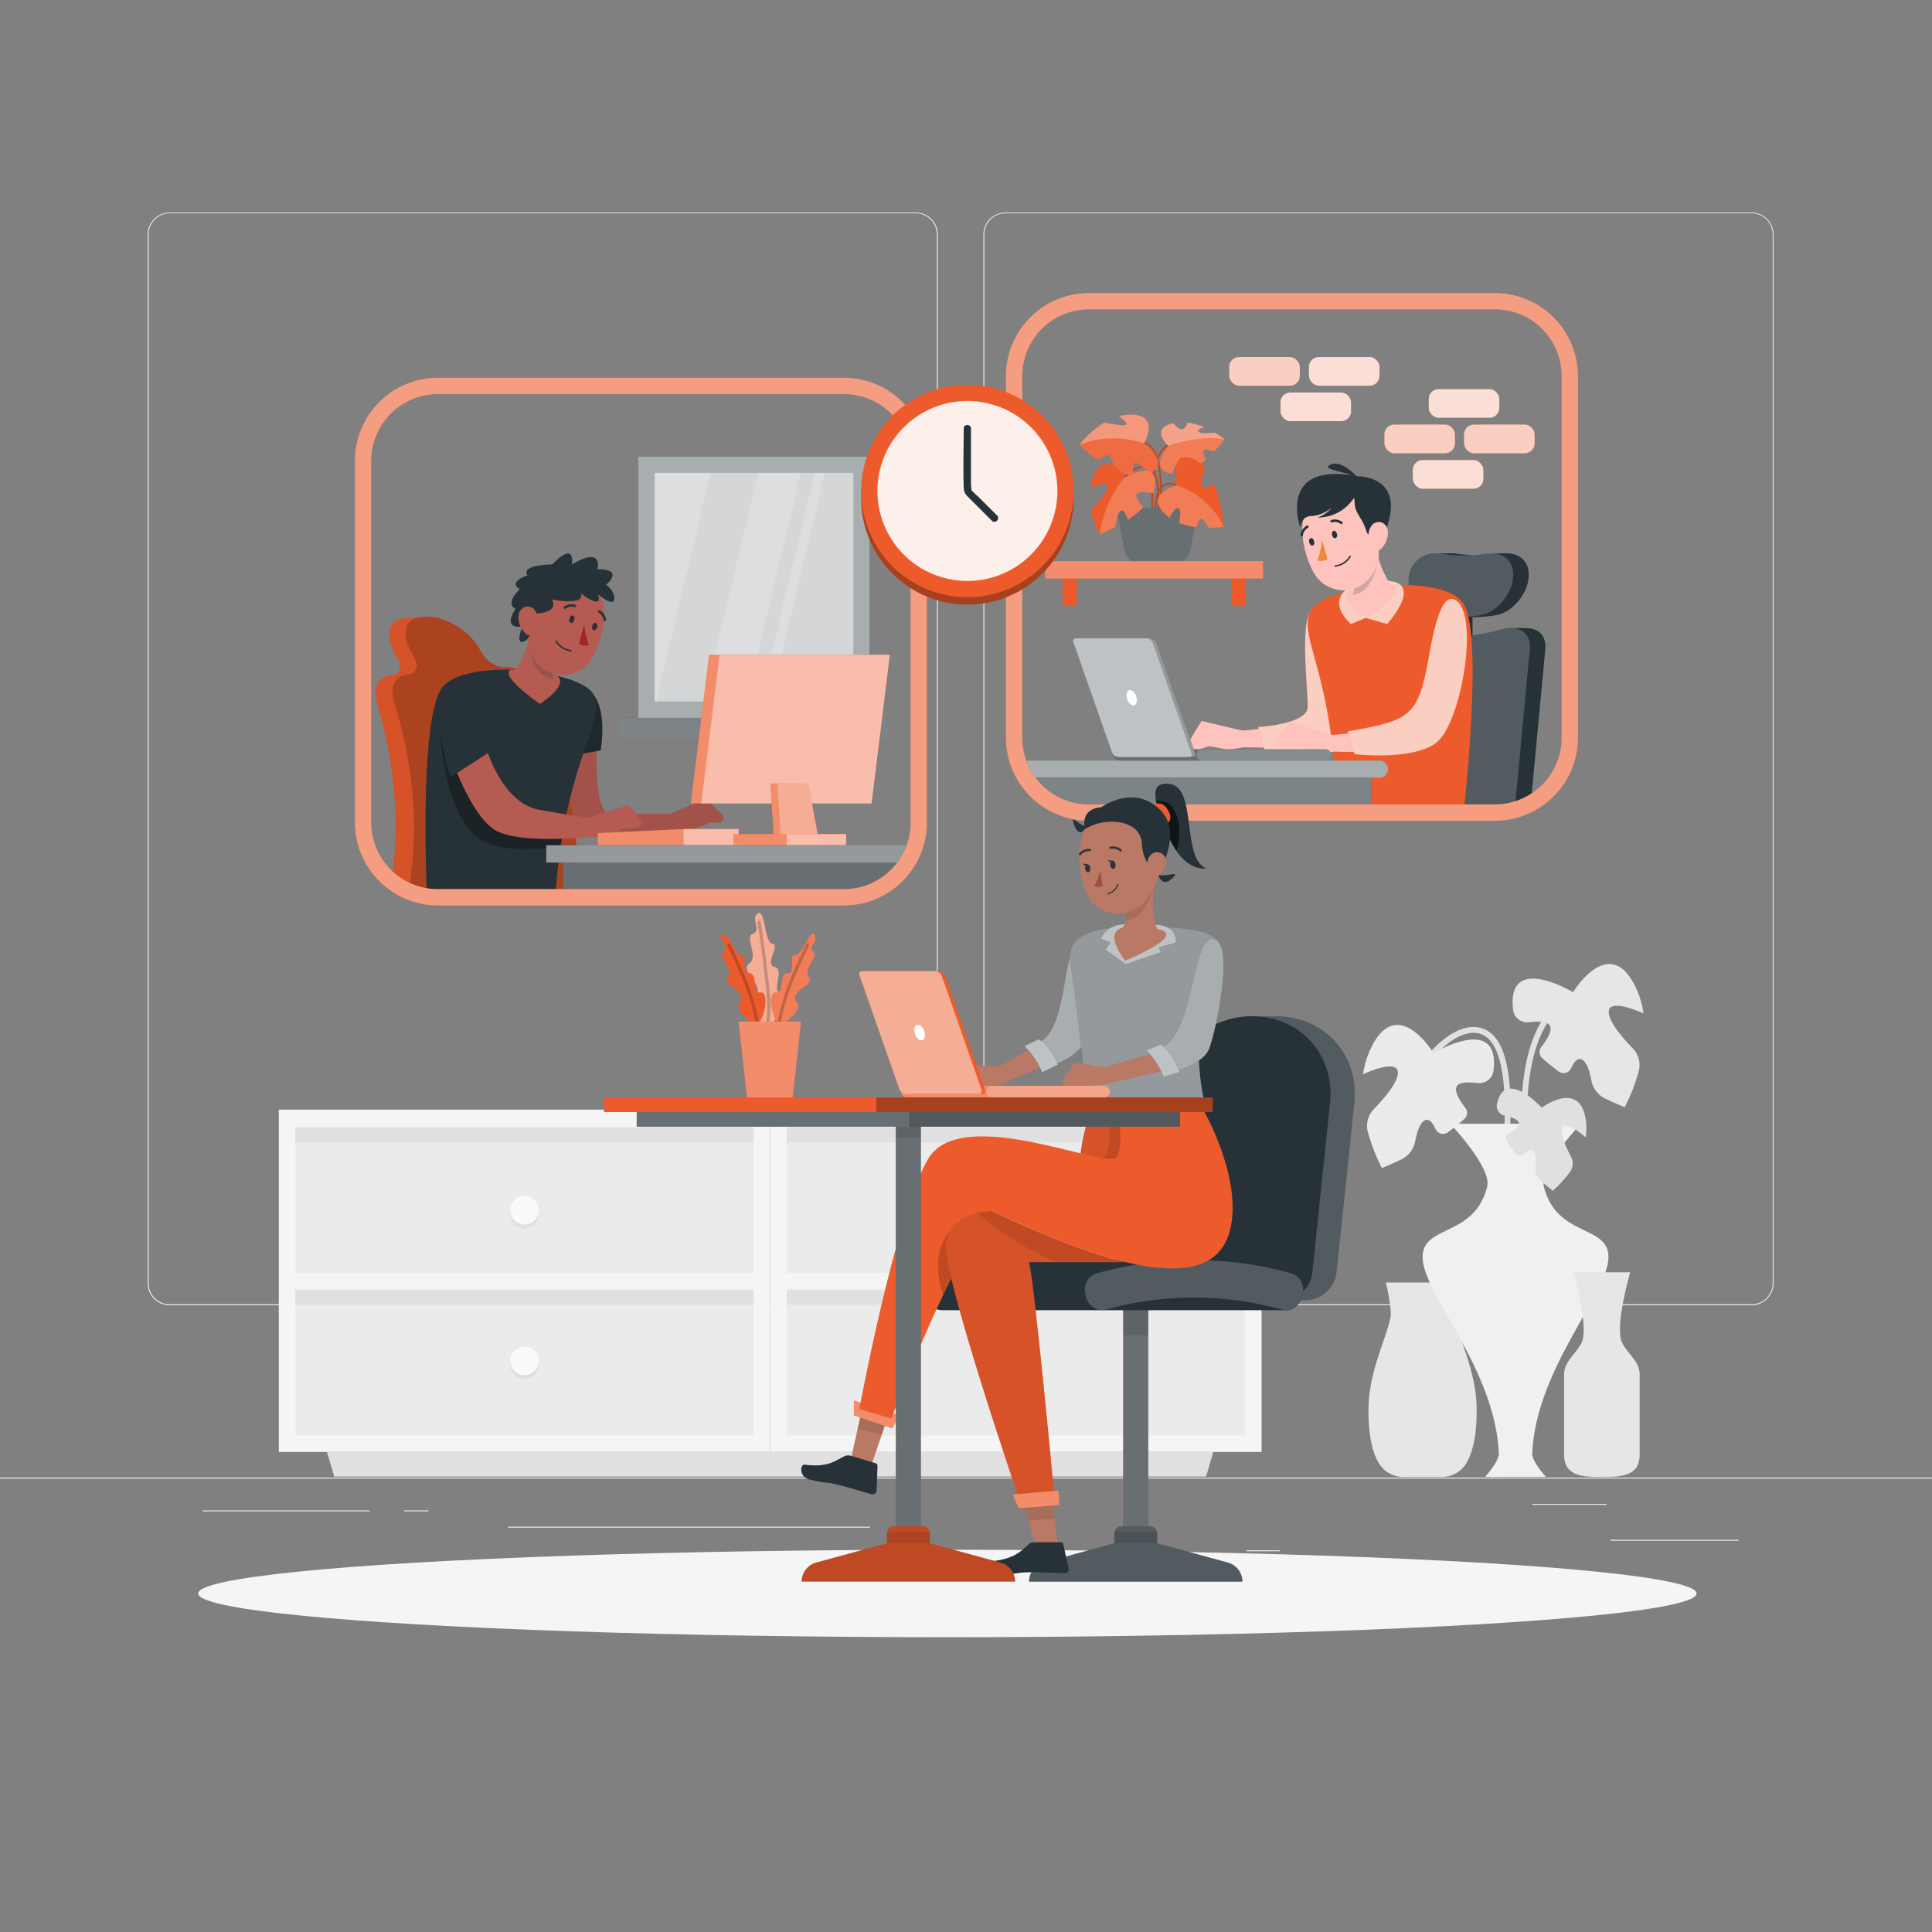 <svg xmlns="http://www.w3.org/2000/svg" viewBox="0 0 500 500"><rect x="0" y="0" width="500" height="500" fill="#808080" stroke="none"/><g id="freepik--background-complete--inject-2"><rect x="416.78" y="398.49" width="33.12" height="0.25" style="fill:#ebebeb"></rect><rect x="322.53" y="401.21" width="8.69" height="0.25" style="fill:#ebebeb"></rect><rect x="396.59" y="389.21" width="19.19" height="0.25" style="fill:#ebebeb"></rect><rect x="52.46" y="390.89" width="43.19" height="0.25" style="fill:#ebebeb"></rect><rect x="104.56" y="390.89" width="6.33" height="0.25" style="fill:#ebebeb"></rect><rect x="131.47" y="395.11" width="93.68" height="0.25" style="fill:#ebebeb"></rect><path d="M237,337.8H43.92a5.71,5.71,0,0,1-5.71-5.71V60.66A5.71,5.71,0,0,1,43.92,55H237a5.71,5.71,0,0,1,5.71,5.71V332.09A5.71,5.71,0,0,1,237,337.8ZM43.92,55.2a5.47,5.47,0,0,0-5.46,5.46V332.09a5.47,5.47,0,0,0,5.46,5.46H237a5.47,5.47,0,0,0,5.46-5.46V60.66A5.47,5.47,0,0,0,237,55.2Z" style="fill:#ebebeb"></path><path d="M453.31,337.8H260.21a5.72,5.72,0,0,1-5.71-5.71V60.66A5.72,5.72,0,0,1,260.21,55h193.1A5.71,5.71,0,0,1,459,60.66V332.09A5.71,5.71,0,0,1,453.31,337.8ZM260.21,55.2a5.47,5.47,0,0,0-5.46,5.46V332.09a5.47,5.47,0,0,0,5.46,5.46h193.1a5.47,5.47,0,0,0,5.46-5.46V60.66a5.47,5.47,0,0,0-5.46-5.46Z" style="fill:#ebebeb"></path><rect y="382.4" width="500" height="0.25" style="fill:#ebebeb"></rect><polygon points="312.14 382.14 86.49 382.14 84.63 375.76 314 375.76 312.14 382.14" style="fill:#e0e0e0"></polygon><rect x="74.29" y="289.08" width="122.88" height="42.42" style="fill:#ebebeb"></rect><rect x="74.29" y="331.49" width="122.88" height="42.42" style="fill:#ebebeb"></rect><rect x="133.58" y="232.02" width="4.29" height="122.88" transform="translate(429.19 157.73) rotate(90)" style="fill:#e0e0e0"></rect><rect x="133.58" y="274.1" width="4.29" height="122.88" transform="translate(471.27 199.81) rotate(90)" style="fill:#e0e0e0"></rect><path d="M72.15,287.18v88.58H199.32V287.18ZM195,371.47H76.44V333.74H195Zm0-42H76.44V291.71H195Z" style="fill:#f5f5f5"></path><rect x="201.46" y="289.08" width="122.88" height="42.42" style="fill:#ebebeb"></rect><rect x="201.46" y="331.49" width="122.88" height="42.42" style="fill:#ebebeb"></rect><rect x="260.76" y="232.02" width="4.29" height="122.88" transform="translate(556.36 30.55) rotate(90)" style="fill:#e0e0e0"></rect><rect x="260.76" y="274.1" width="4.29" height="122.88" transform="translate(598.44 72.64) rotate(90)" style="fill:#e0e0e0"></rect><path d="M199.32,287.18v88.58H326.49V287.18ZM322.2,371.47H203.61V333.74H322.2Zm0-42H203.61V291.71H322.2Z" style="fill:#f5f5f5"></path><path d="M266.59,314.26a3.69,3.69,0,1,1-3.69-3.69A3.69,3.69,0,0,1,266.59,314.26Z" style="fill:#e0e0e0"></path><path d="M266.59,313.22a3.69,3.69,0,1,1-3.69-3.69A3.69,3.69,0,0,1,266.59,313.22Z" style="fill:#fafafa"></path><path d="M266.59,353.22a3.69,3.69,0,1,1-3.69-3.69A3.69,3.69,0,0,1,266.59,353.22Z" style="fill:#e0e0e0"></path><path d="M266.59,352.18a3.69,3.69,0,1,1-3.69-3.69A3.69,3.69,0,0,1,266.59,352.18Z" style="fill:#fafafa"></path><path d="M139.42,314.26a3.69,3.69,0,1,1-3.69-3.69A3.69,3.69,0,0,1,139.42,314.26Z" style="fill:#e0e0e0"></path><path d="M139.42,313.22a3.69,3.69,0,1,1-3.69-3.69A3.69,3.69,0,0,1,139.42,313.22Z" style="fill:#fafafa"></path><path d="M139.42,353.22a3.69,3.69,0,1,1-3.69-3.69A3.69,3.69,0,0,1,139.42,353.22Z" style="fill:#e0e0e0"></path><path d="M139.42,352.18a3.69,3.69,0,1,1-3.69-3.69A3.69,3.69,0,0,1,139.42,352.18Z" style="fill:#fafafa"></path><path d="M371.5,273.08c2.22-2.47,5.42-5.16,8.78-5.69,10.31-1.65,9.16,19.51,9.06,24.92a.75.75,0,0,0,1.5,0c.12-6.38,1.25-26.39-9.44-26.52-4.17-.05-8.3,3.27-11,6.23-.64.72.42,1.79,1.06,1.06Z" style="fill:#e0e0e0"></path><path d="M403.58,260.08c-2.13.33-3.8,2.81-4.79,4.47-4.74,8-5.05,18.78-5.36,27.76,0,1,1.47,1,1.5,0,.29-8.61.56-18.72,4.87-26.49.82-1.48,2.25-4,4.18-4.29.95-.15.54-1.6-.4-1.45Z" style="fill:#e0e0e0"></path><path d="M371,272.55s-9.29-15.35-16.1-1.51a23.44,23.44,0,0,0-2.13,6.95c2.85-1.25,8.93-3.55,9-.43.07,2.51-3.48,6.66-6.22,9.47a6.23,6.23,0,0,0-1.53,6,48.55,48.55,0,0,0,3.61,9.25s2-.78,5-2.2a6.6,6.6,0,0,0,3.63-4.73c.42-2.26,1.15-4.64,2.36-5.35s2.19.61,2.86,2.15a2.13,2.13,0,0,0,3.21.89,46.25,46.25,0,0,0,4.3-3.47,2.1,2.1,0,0,0,.24-2.85c-1.47-1.89-2.85-4.14-2.29-5.44s3.07-1.27,5.5-1a3.66,3.66,0,0,0,4.08-3.21v0C388.27,262.17,371,272.55,371,272.55Z" style="fill:#ebebeb"></path><path d="M407.11,256.78s9.28-15.35,16.1-1.51a23.44,23.44,0,0,1,2.13,7c-2.85-1.25-8.93-3.55-9-.43-.07,2.51,3.48,6.65,6.22,9.46a6.25,6.25,0,0,1,1.53,6,48.55,48.55,0,0,1-3.61,9.25s-2-.78-5-2.21a6.56,6.56,0,0,1-3.63-4.72c-.42-2.26-1.15-4.65-2.36-5.35s-2.19.61-2.86,2.14a2.12,2.12,0,0,1-3.21.9,49.77,49.77,0,0,1-4.3-3.47,2.1,2.1,0,0,1-.24-2.85c1.47-1.89,2.85-4.14,2.28-5.44s-3.06-1.27-5.49-1a3.66,3.66,0,0,1-4.08-3.21v0C389.81,246.4,407.11,256.78,407.11,256.78Z" style="fill:#e6e6e6"></path><path d="M354.16,365c0,6.76,1.06,11.14,2.85,13.94a7.4,7.4,0,0,0,6.26,3.3h9.79a7.4,7.4,0,0,0,6.26-3.3c1.78-2.8,2.84-7.18,2.84-13.94,0-9.8-4.27-17.65-5.67-23.92-.5-2.26,1.17-9.17,1.17-9.17h-19s1.68,6.91,1.17,9.17C358.44,347.37,354.16,355.22,354.16,365Z" style="fill:#e6e6e6"></path><path d="M368.16,325.34c0-8.51,13.35-5,16.71-18.19,1.28-5-9.58-16.33-9.58-16.33h33.85s-10.86,11.33-9.58,16.33c3.36,13.21,16.71,9.68,16.71,18.19,0,9.38-18.83,28.9-19.74,50.88-.08,2,3.55,6,3.55,6H384.36s3.62-4.07,3.54-6C387,354.24,368.16,334.72,368.16,325.34Z" style="fill:#f0f0f0"></path><path d="M419.79,347.46c-2-4.13,2.1-18.2,2.1-18.2H407.23s4.06,14.07,2.1,18.2c-1.39,2.92-4.55,4.79-4.55,8.25v20.77c0,5.38,4.4,5.78,9.78,5.78s9.78-.4,9.78-5.78V355.71C424.34,352.25,421.18,350.39,419.79,347.46Z" style="fill:#e6e6e6"></path><path d="M399,286.67s9.64-7.27,11.36,2.88a14.24,14.24,0,0,1,0,4.79c-1.68-1.45-5.35-4.31-6.08-2.4-.58,1.53,1,4.93,2.24,7.31a3.77,3.77,0,0,1-.24,4.08,30,30,0,0,1-4.44,4.85s-1.23-1-3-2.55a4.4,4.4,0,0,1-1.48-3.78c.19-1.49.2-3.13-.48-3.86s-1.63-.14-2.41.65a1.63,1.63,0,0,1-2.39-.21,33.58,33.58,0,0,1-2.2-3.15,1.28,1.28,0,0,1,.44-1.82c1.41-.82,2.83-1.88,2.73-2.82s-1.83-1.5-3.56-1.89a2.61,2.61,0,0,1-2.11-2.95v0C389.41,276.17,399,286.67,399,286.67Z" style="fill:#e0e0e0"></path></g><g id="freepik--Shadow--inject-2"><ellipse id="freepik--path--inject-2" cx="245.18" cy="412.39" rx="193.89" ry="11.32" style="fill:#f5f5f5"></ellipse></g><g id="freepik--character-3--inject-2"><rect x="376.69" y="156.73" width="4.4" height="12.82" transform="translate(757.78 326.28) rotate(180)" style="fill:#263238"></rect><path d="M364.52,149.45a7,7,0,0,1,7.08-6.25c.44,0,3.41,0,3.95,0a8.28,8.28,0,0,1,1.4.08c1.44.2,2.66.33,3.81.4s2.41-.2,3.91-.4c.53-.07,4.77-.08,5.14-.08,3.67,0,6.18,2.3,5.77,6.25l0,.2c-.45,4.35-4.34,9-8.72,9.61a38.6,38.6,0,0,1-8,.42,37.17,37.17,0,0,1-7.94-.42c-4.23-.58-7-5.26-6.36-9.61Z" style="fill:#263238"></path><path d="M394.65,162.55c-.58,0-3.29-.05-4.14,0a10.14,10.14,0,0,0-2.14.35,52.18,52.18,0,0,1-10.2,1.87,45.68,45.68,0,0,1-9.74-1.87,9.26,9.26,0,0,0-2.7-.36c-.61,0-3.18,0-3.86,0a6.14,6.14,0,0,0-6.28,5.65l-6.06,40H386.9a17.1,17.1,0,0,0,9.51-2.86q1.75-18.57,3.5-37.13C400.27,164.39,398.06,162.42,394.65,162.55Z" style="fill:#263238"></path><path d="M370.85,159.26a37.1,37.1,0,0,0,12,0c4.38-.58,8.27-5.26,8.72-9.61l0-.2c.45-4.35-2.64-6.74-6.91-6.17a36.57,36.57,0,0,1-11.72,0,7.15,7.15,0,0,0-8.43,6.17l0,.2C363.87,154,366.62,158.68,370.85,159.26Z" style="fill:#fff;opacity:0.2"></path><path d="M388.37,162.9c-9.72,2.59-14.86,2.59-23.94,0-4.35-1.24-8.15.7-8.84,5.29l-6.06,40H386.9a17.39,17.39,0,0,0,5.33-.84q1.83-19.58,3.68-39.15C396.34,163.6,393,161.66,388.37,162.9Z" style="fill:#fff;opacity:0.2"></path><polygon points="328.39 188.41 321.5 189.07 310.95 186.59 307.12 192.9 309.58 194.16 313.02 193.1 317.77 194.04 322.05 193.37 330.18 193.57 328.39 188.41" style="fill:#ffc3bd"></polygon><path d="M325.6,188.15l1.64,5.89s11.88,1.61,16.55-.43,1.14-36.52-3.35-36.14-2,19.45-2,25.44C338.42,187.49,325.6,188.15,325.6,188.15Z" style="fill:#ED5B2C"></path><path d="M325.6,188.15l1.64,5.89s11.88,1.61,16.55-.43,1.14-36.52-3.35-36.14-2,19.45-2,25.44C338.42,187.49,325.6,188.15,325.6,188.15Z" style="fill:#fff;opacity:0.7"></path><path d="M339.55,157.52c-4.5,6.43,5.85,16.54,6.06,50.66H379c1-9.21,4.42-45.34-.39-52.16C373.08,148.2,343.84,151.38,339.55,157.52Z" style="fill:#ED5B2C"></path><path d="M350.35,151.42s-8,3-.76,10.08l3.86-1.58L359,161.5S373.07,146,350.35,151.42Z" style="fill:#ED5B2C"></path><path d="M350.35,151.42s-8,3-.76,10.08l3.86-1.58L359,161.5S373.07,146,350.35,151.42Z" style="fill:#fff;opacity:0.7"></path><path d="M351.46,158.65c-2-1.61-4.24-4.07-2.31-5.68a58.33,58.33,0,0,1,12.11-1.55c1.13.74.5,2.68-5.53,7.29A3.44,3.44,0,0,1,351.46,158.65Z" style="fill:#ffc3bd"></path><path d="M349.41,148.46l6.7-7.27c.64,5.58,3.61,10.15,4.21,10.34l-.73,2.55c-8.12,9.13-10,.37-10,.37C351.57,152.79,349.41,148.46,349.41,148.46Z" style="fill:#ffc3bd"></path><path d="M353.43,144.1l3.12-.31s-.13,9.36-6.54,10.16c1.19-1.89-.6-5.49-.6-5.49Z" style="fill:#263238;opacity:0.2"></path><path d="M355.2,133.18c1.45,6.62,2.64,10.4.35,14.78a8.81,8.81,0,0,1-15.59.18c-3-5.38-4.91-15.29.64-19.9a8.91,8.91,0,0,1,14.6,4.94Z" style="fill:#ffc3bd"></path><path d="M346,138.14c.15.53,0,1-.36,1.13s-.74-.23-.89-.76,0-1,.36-1.12S345.84,137.62,346,138.14Z" style="fill:#263238"></path><path d="M340.08,140.05c.16.53,0,1-.35,1.12s-.74-.23-.9-.76,0-1,.37-1.12S339.93,139.52,340.08,140.05Z" style="fill:#263238"></path><path d="M347.26,135.63a.61.61,0,0,0,.14-.07.32.32,0,0,0,0-.45h0a3.16,3.16,0,0,0-2.89-.52.32.32,0,0,0-.19.41h0a.31.31,0,0,0,.41.19h0a2.49,2.49,0,0,1,2.25.4A.29.29,0,0,0,347.26,135.63Z" style="fill:#263238"></path><path d="M337,138.81a.28.28,0,0,0,.18-.23,2.72,2.72,0,0,1,1.34-2,.34.34,0,0,0,.09-.46.36.36,0,0,0-.36-.13h0a3.33,3.33,0,0,0-1.69,2.44.32.32,0,0,0,.26.37h0A.22.22,0,0,0,337,138.81Z" style="fill:#263238"></path><path d="M346.45,146.48a6.52,6.52,0,0,1-.9.18.17.17,0,0,1-.2-.15h0a.19.19,0,0,1,.16-.21,4.92,4.92,0,0,0,3.74-2.41.17.17,0,0,1,.24-.08.18.18,0,0,1,.09.24A5.13,5.13,0,0,1,346.45,146.48Z" style="fill:#263238"></path><path d="M342.14,139.71a21.05,21.05,0,0,1-1.2,5.32,3.13,3.13,0,0,0,2.63-.31Z" style="fill:#ed893e"></path><path d="M351.6,123.28c-21.32-4.1-15.08,13.27-15.08,13.27s.16-3,2.94-3a9.1,9.1,0,0,0,5.22-2.18,8.32,8.32,0,0,1-3.74,2.57,11.17,11.17,0,0,0,9.48-5.11,10.24,10.24,0,0,1,.19,1.48c0,2.44,2,3.76,3,7.09s4.95,0,4.95,0C364.08,123.19,351.6,123.28,351.6,123.28Z" style="fill:#263238"></path><path d="M359.2,137.88a6,6,0,0,1-1.68,4.05c-1.38,1.41-3,.35-3.33-1.52-.33-1.69,0-4.44,1.77-5.14S359.22,136,359.2,137.88Z" style="fill:#ffc3bd"></path><path d="M352,124.24s-4.51-5.5-7.63-4S350,122,352,124.24Z" style="fill:#263238"></path><polygon points="351.61 189.56 344.72 190.22 334.17 186.68 329.29 191.94 331.74 193.19 336.24 193.19 341 195.18 345.27 194.52 353.4 194.72 351.61 189.56" style="fill:#ffc3bd"></polygon><path d="M376.92,155.46c-2.21-1.51-4.58,0-7,13.76-2.85,16.39-4.74,17.13-21.12,20.07l1.78,5.89s14,1.73,20.75-2.67S382.9,159.54,376.92,155.46Z" style="fill:#ED5B2C"></path><path d="M376.92,155.46c-2.21-1.51-4.58,0-7,13.76-2.85,16.39-4.74,17.13-21.12,20.07l1.78,5.89s14,1.73,20.75-2.67S382.9,159.54,376.92,155.46Z" style="fill:#fff;opacity:0.7"></path><path d="M357,196.83H265.61a17.24,17.24,0,0,0,2.45,4.48H357a2.24,2.24,0,1,0,0-4.48Z" style="fill:#263238"></path><path d="M357,196.83H265.61a17.24,17.24,0,0,0,2.45,4.48H357a2.24,2.24,0,1,0,0-4.48Z" style="fill:#fff;opacity:0.6"></path><path d="M281.81,208.18H354.9v-6.87H268.06A17.18,17.18,0,0,0,281.81,208.18Z" style="fill:#263238"></path><path d="M281.81,208.18H354.9v-6.87H268.06A17.18,17.18,0,0,0,281.81,208.18Z" style="fill:#fff;opacity:0.4"></path><path d="M342.91,193.92H289.66a1.46,1.46,0,0,0,0,2.91h53.25a1.46,1.46,0,1,0,0-2.91Z" style="fill:#263238"></path><path d="M342.91,193.92H289.66a1.46,1.46,0,0,0,0,2.91h53.25a1.46,1.46,0,1,0,0-2.91Z" style="fill:#fff;opacity:0.3"></path><path d="M290.45,195.94h18.2a.69.69,0,0,0,.65-.92l-10-28.51a1.94,1.94,0,0,0-1.85-1.31h-18.2a.68.68,0,0,0-.65.91l10,28.52A2,2,0,0,0,290.45,195.94Z" style="fill:#263238"></path><path d="M290.45,195.94h18.2a.69.69,0,0,0,.65-.92l-10-28.51a1.94,1.94,0,0,0-1.85-1.31h-18.2a.68.68,0,0,0-.65.91l10,28.52A2,2,0,0,0,290.45,195.94Z" style="fill:#fff;opacity:0.5"></path><path d="M289.57,195.94h18.21a.7.7,0,0,0,.65-.92l-10-28.51a1.94,1.94,0,0,0-1.85-1.31h-18.2a.69.69,0,0,0-.65.91l10,28.52A2,2,0,0,0,289.57,195.94Z" style="fill:#263238"></path><path d="M289.57,195.94h18.21a.7.7,0,0,0,.65-.92l-10-28.51a1.94,1.94,0,0,0-1.85-1.31h-18.2a.69.69,0,0,0-.65.91l10,28.52A2,2,0,0,0,289.57,195.94Z" style="fill:#fff;opacity:0.7"></path><path d="M291.61,180.57c.23,1.09,1,2,1.69,2s1.07-.89.84-2-1-2-1.69-2S291.38,179.47,291.61,180.57Z" style="fill:#fff"></path><path d="M311,196.83a1.46,1.46,0,0,1,0-2.91h31.92a1.46,1.46,0,1,1,0,2.91Z" style="fill:#fff;opacity:0.2"></path><rect x="275" y="148.87" width="3.65" height="7.95" style="fill:#ED5B2C"></rect><rect x="318.72" y="148.87" width="3.65" height="7.95" style="fill:#ED5B2C"></rect><path d="M300.45,133.5l-.43,0c.86-12.77-1-16.92-2.78-18.15a2.12,2.12,0,0,0-1.94-.34l-.17-.39a2.48,2.48,0,0,1,2.35.38C299.32,116.27,301.32,120.53,300.45,133.5Z" style="fill:#ED5B2C"></path><path d="M298,132.21c-.42-10.86,1.46-14.92,3.12-16.4a2.62,2.62,0,0,1,2-.81l-.06.43a2.17,2.17,0,0,0-1.64.72c-1.57,1.44-3.36,5.39-2.95,16Z" style="fill:#ED5B2C"></path><path d="M299.85,132.21l-.42,0c.44-6.52-.37-10.4-2.33-11.22-2.57-1.08-6.4,3.21-6.44,3.26l-.32-.29c.16-.18,4.07-4.56,6.92-3.37C299.44,121.47,300.32,125.39,299.85,132.21Z" style="fill:#ED5B2C"></path><path d="M298.77,132.63c0-4,.83-6.49,2.48-7.35,1.85-1,4,.46,4.09.53l-.25.35s-2-1.36-3.64-.5-2.25,3.13-2.25,7Z" style="fill:#ED5B2C"></path><g style="opacity:0.2"><path d="M300.45,133.5l-.43,0c.86-12.77-1-16.92-2.78-18.15a2.12,2.12,0,0,0-1.94-.34l-.17-.39a2.48,2.48,0,0,1,2.35.38C299.32,116.27,301.32,120.53,300.45,133.5Z"></path><path d="M298,132.21c-.42-10.86,1.46-14.92,3.12-16.4a2.62,2.62,0,0,1,2-.81l-.06.43a2.17,2.17,0,0,0-1.64.72c-1.57,1.44-3.36,5.39-2.95,16Z"></path><path d="M299.85,132.21l-.42,0c.44-6.52-.37-10.4-2.33-11.22-2.57-1.08-6.4,3.21-6.44,3.26l-.32-.29c.16-.18,4.07-4.56,6.92-3.37C299.44,121.47,300.32,125.39,299.85,132.21Z"></path><path d="M298.77,132.63c0-4,.83-6.49,2.48-7.35,1.85-1,4,.46,4.09.53l-.25.35s-2-1.36-3.64-.5-2.25,3.13-2.25,7Z"></path></g><path d="M289.08,131.48,290.92,142a5,5,0,0,0,4.94,4.14h7.32a5,5,0,0,0,4.94-4.14L310,131.48Z" style="fill:#263238"></path><path d="M289.08,131.48,290.92,142a5,5,0,0,0,4.94,4.14h7.32a5,5,0,0,0,4.94-4.14L310,131.48Z" style="fill:#fff;opacity:0.3"></path><path d="M296.06,114.7s4.35-7.3-3.3-7.4a11.6,11.6,0,0,0-3.25.44c1,.68,2.6,1.92,1.77,2.23s-4-.3-5.46-.63a24.33,24.33,0,0,0-6.47,5.83,42.82,42.82,0,0,0,4.94,4c.76-.76,1.91-1.71,2.57-1.34s1.37,2.42,1.8,3.87a15.73,15.73,0,0,0,4.54,1.4c0-1.16,0-3,.54-3.35s2.59,1.63,3.73,2.8C303.31,120,296.06,114.7,296.06,114.7Z" style="fill:#ED5B2C"></path><path d="M296.06,114.7s4.35-7.3-3.3-7.4a11.6,11.6,0,0,0-3.25.44c1,.68,2.6,1.92,1.77,2.23s-4-.3-5.46-.63a24.33,24.33,0,0,0-6.47,5.83,42.82,42.82,0,0,0,4.94,4c.76-.76,1.91-1.71,2.57-1.34s1.37,2.42,1.8,3.87a15.73,15.73,0,0,0,4.54,1.4c0-1.16,0-3,.54-3.35s2.59,1.63,3.73,2.8C303.31,120,296.06,114.7,296.06,114.7Z" style="fill:#fff;opacity:0.1"></path><path d="M296.06,114.7s4.35-7.3-3.3-7.4a11.6,11.6,0,0,0-3.25.44c1,.68,2.6,1.92,1.77,2.23s-4-.3-5.46-.63a24.33,24.33,0,0,0-6.47,5.83C287.68,111.63,296.06,114.7,296.06,114.7Z" style="fill:#fff;opacity:0.3"></path><path d="M305.11,119.64c.8-.23,1.8,1.38,2.32,2.34a17.28,17.28,0,0,0,4.59-3c-.37-.82-.79-1.94-.52-2.37s1.72-.09,2.76.23a31.69,31.69,0,0,0,2.63-3.14,21.08,21.08,0,0,0-2.51-1.74c-1.5.17-3.62.3-4.14-.22s.63-1,1.46-1.15a16,16,0,0,0-4.38-1.23c-.2.68-.64,1.73-1.45,1.73s-1.66-.91-2.22-1.58c-6.26,1.35-1.29,5.83-1.29,5.83s-5.39,6.4,1,7.25C303.71,121.52,304.35,119.86,305.11,119.64Z" style="fill:#ED5B2C"></path><path d="M305.11,119.64c.8-.23,1.8,1.38,2.32,2.34a17.28,17.28,0,0,0,4.59-3c-.37-.82-.79-1.94-.52-2.37s1.72-.09,2.76.23a31.69,31.69,0,0,0,2.63-3.14,21.08,21.08,0,0,0-2.51-1.74c-1.5.17-3.62.3-4.14-.22s.63-1,1.46-1.15a16,16,0,0,0-4.38-1.23c-.2.68-.64,1.73-1.45,1.73s-1.66-.91-2.22-1.58c-6.26,1.35-1.29,5.83-1.29,5.83s-5.39,6.4,1,7.25C303.71,121.52,304.35,119.86,305.11,119.64Z" style="fill:#fff;opacity:0.2"></path><path d="M310.24,111.77c-.55-.55.63-1,1.46-1.15a16,16,0,0,0-4.38-1.23c-.2.68-.64,1.73-1.45,1.73s-1.66-.91-2.22-1.58c-6.26,1.35-1.29,5.83-1.29,5.83s8.13-3,14.53-1.64a21.08,21.08,0,0,0-2.51-1.74C312.88,112.16,310.76,112.29,310.24,111.77Z" style="fill:#fff;opacity:0.3"></path><path d="M314.27,125.26c-.87.47-2.54,1.23-3.21.56s.35-3.5.86-4.67a8.19,8.19,0,0,0-2.88-2.28c-6.8-3-4.49,6.76-4.49,6.76S296,127.7,301.5,133a12.39,12.39,0,0,0,1.28,1c.43-1,1.27-2.69,2.11-2.46s.52,2.4.24,3.75a16.92,16.92,0,0,0,4.52,1.16c.2-1,.58-2.21,1.19-2.18s1.5,1.41,2,2.36a23.06,23.06,0,0,0,3.84-.35A40,40,0,0,0,314.27,125.26Z" style="fill:#ED5B2C"></path><path d="M304.55,125.63S296,127.7,301.5,133a12.39,12.39,0,0,0,1.28,1c.43-1,1.27-2.69,2.11-2.46s.52,2.4.24,3.75a16.92,16.92,0,0,0,4.52,1.16c.2-1,.58-2.21,1.19-2.18s1.5,1.41,2,2.36a23.06,23.06,0,0,0,3.84-.35A20.42,20.42,0,0,0,304.55,125.63Z" style="fill:#fff;opacity:0.2"></path><path d="M291.21,123.55s-4.6-7.61-8-.75a11.85,11.85,0,0,0-1.06,3.45c1.41-.62,4.43-1.76,4.47-.22s-3.19,4.85-4.28,5.86a24.76,24.76,0,0,0,2.22,6.41,40.09,40.09,0,0,0,4.08-1.88c.13-1.23.48-3.67,1.39-4.21s1.61,1.42,1.84,2.32a24.47,24.47,0,0,0,4-3.22c-.88-1-2.09-2.6-1.73-3.42s2.87-.51,4.25-.22a7.08,7.08,0,0,0,.5-1.87C299.78,118.41,291.21,123.55,291.21,123.55Z" style="fill:#ED5B2C"></path><path d="M284.58,138.3a40.09,40.09,0,0,0,4.08-1.88c.13-1.23.48-3.67,1.39-4.21s1.61,1.42,1.84,2.32a24.47,24.47,0,0,0,4-3.22c-.88-1-2.09-2.6-1.73-3.42s2.87-.51,4.25-.22a7.08,7.08,0,0,0,.5-1.87c.85-7.39-7.72-2.25-7.72-2.25S286.14,128.28,284.58,138.3Z" style="fill:#fff;opacity:0.2"></path><rect x="270.5" y="145.23" width="56.38" height="4.49" style="fill:#ED5B2C"></rect><rect x="270.5" y="145.23" width="56.38" height="4.49" style="fill:#fff;opacity:0.3"></rect><path d="M386.9,75.84H281.81a21.51,21.51,0,0,0-21.48,21.48v93.61a21.5,21.5,0,0,0,21.48,21.48H386.9a21.5,21.5,0,0,0,21.48-21.48V97.32A21.51,21.51,0,0,0,386.9,75.84Zm17.25,115.09a17.25,17.25,0,0,1-17.25,17.25H281.81a17.25,17.25,0,0,1-17.25-17.25V97.32a17.25,17.25,0,0,1,17.25-17.25H386.9a17.25,17.25,0,0,1,17.25,17.25Z" style="fill:#ED5B2C"></path><path d="M386.9,75.84H281.81a21.51,21.51,0,0,0-21.48,21.48v93.61a21.5,21.5,0,0,0,21.48,21.48H386.9a21.5,21.5,0,0,0,21.48-21.48V97.32A21.51,21.51,0,0,0,386.9,75.84Zm17.25,115.09a17.25,17.25,0,0,1-17.25,17.25H281.81a17.25,17.25,0,0,1-17.25-17.25V97.32a17.25,17.25,0,0,1,17.25-17.25H386.9a17.25,17.25,0,0,1,17.25,17.25Z" style="fill:#fff;opacity:0.4"></path><rect x="358.28" y="109.88" width="18.27" height="7.42" rx="2.55" style="fill:#ED5B2C"></rect><rect x="369.76" y="100.7" width="18.27" height="7.42" rx="2.55" style="fill:#ED5B2C"></rect><rect x="365.63" y="119.06" width="18.27" height="7.42" rx="2.55" style="fill:#ED5B2C"></rect><rect x="378.89" y="109.88" width="18.27" height="7.42" rx="2.55" style="fill:#ED5B2C"></rect><rect x="358.28" y="109.88" width="18.27" height="7.42" rx="2.55" style="fill:#fff;opacity:0.7"></rect><rect x="369.76" y="100.7" width="18.27" height="7.42" rx="2.55" style="fill:#fff;opacity:0.8"></rect><rect x="365.63" y="119.06" width="18.27" height="7.42" rx="2.55" style="fill:#fff;opacity:0.8"></rect><rect x="378.89" y="109.88" width="18.27" height="7.42" rx="2.55" style="fill:#fff;opacity:0.7"></rect><rect x="338.74" y="92.4" width="18.27" height="7.42" rx="2.55" transform="translate(695.76 192.22) rotate(180)" style="fill:#ED5B2C"></rect><rect x="331.39" y="101.58" width="18.27" height="7.42" rx="2.55" transform="translate(681.04 210.58) rotate(180)" style="fill:#ED5B2C"></rect><rect x="318.13" y="92.4" width="18.27" height="7.42" rx="2.55" transform="translate(654.52 192.22) rotate(180)" style="fill:#ED5B2C"></rect><rect x="338.74" y="92.4" width="18.27" height="7.42" rx="2.55" transform="translate(695.76 192.22) rotate(180)" style="fill:#fff;opacity:0.8"></rect><rect x="331.39" y="101.58" width="18.27" height="7.42" rx="2.55" transform="translate(681.04 210.58) rotate(180)" style="fill:#fff;opacity:0.8"></rect><rect x="318.13" y="92.4" width="18.27" height="7.42" rx="2.55" transform="translate(654.52 192.22) rotate(180)" style="fill:#fff;opacity:0.7"></rect></g><g id="freepik--character-2--inject-2"><rect x="165.2" y="118.15" width="59.86" height="67.61" style="fill:#263238"></rect><rect x="160.4" y="185.76" width="69.45" height="5.45" style="fill:#263238"></rect><g style="opacity:0.4"><rect x="160.4" y="185.76" width="69.45" height="5.45" style="fill:#fff"></rect></g><rect x="165.2" y="118.15" width="59.86" height="67.61" style="fill:#fff;opacity:0.6"></rect><rect x="169.43" y="122.38" width="51.41" height="59.16" style="fill:#fff;opacity:0.5"></rect><g style="opacity:0.2"><polygon points="169.43 122.38 169.43 181.53 169.79 181.53 183.93 122.38 169.43 122.38" style="fill:#fff"></polygon><polygon points="213.52 122.38 210.87 122.38 196.74 181.53 199.39 181.53 213.52 122.38" style="fill:#fff"></polygon><polygon points="207.31 122.38 196.22 122.38 182.09 181.53 193.18 181.53 207.31 122.38" style="fill:#fff"></polygon></g><path d="M130.61,172.67c-2,.14-4.59-1.49-5.84-3.61l-1-1.65c-2.89-4.72-9.23-8.1-13.6-7.78l-1.09.08-3.08.22-1.09.08c-4.37.32-5.36,4.23-2.77,9,.37.66.55,1,.9,1.66,1.11,2.13.28,4-1.75,4.15-3.5.25-5,3.49-3.62,7.31,4.44,15.75,5.66,29,4,43.42a17.16,17.16,0,0,0,11.69,4.59h35.5c1.37-18-1.22-33-8.38-51.11C138.67,175.21,134.12,172.41,130.61,172.67Z" style="fill:#ED5B2C"></path><path d="M130.61,172.67c-2,.14-4.59-1.49-5.84-3.61l-1-1.65c-2.89-4.72-9.23-8.1-13.6-7.78l-1.09.08-3.08.22-1.09.08c-4.37.32-5.36,4.23-2.77,9,.37.66.55,1,.9,1.66,1.11,2.13.28,4-1.75,4.15-3.5.25-5,3.49-3.62,7.31,4.44,15.75,5.66,29,4,43.42a17.16,17.16,0,0,0,11.69,4.59h35.5c1.37-18-1.22-33-8.38-51.11C138.67,175.21,134.12,172.41,130.61,172.67Z" style="opacity:0.1"></path><path d="M130.61,172.67c-2,.14-4.59-1.49-5.84-3.61l-1-1.65c-2.89-4.72-9.23-8.1-13.6-7.78l-1.09.08c-4.38.31-5.32,4.22-2.66,9,.37.66.55,1,.91,1.66,1.14,2.12.33,4-1.7,4.15-3.5.25-4.94,3.48-3.54,7.3,5,16.92,6.19,31,4,46.75a17.26,17.26,0,0,0,7.19,1.58h35.5c1.37-18-1.22-33-8.38-51.11C138.67,175.21,134.12,172.41,130.61,172.67Z" style="opacity:0.2"></path><path d="M154.63,190.51s-1.55,20.49,3.59,20.28,15.26-.14,15.26-.14l8.36-3.73a1.16,1.16,0,0,1,1.31.24l3.79,3.75a1.18,1.18,0,0,1-.86,2l-2.32-.06a17.44,17.44,0,0,1-10.19,1.95c1.2-.36-21.15,3.79-23.44.62C147,211.1,145.62,193,145.62,193Z" style="fill:#b55b52"></path><path d="M154.63,190.51s-1.55,20.49,3.59,20.28,15.26-.14,15.26-.14l8.36-3.73a1.16,1.16,0,0,1,1.31.24l3.79,3.75a1.18,1.18,0,0,1-.86,2l-2.32-.06a17.44,17.44,0,0,1-10.19,1.95c1.2-.36-21.15,3.79-23.44.62C147,211.1,145.62,193,145.62,193Z" style="opacity:0.1"></path><path d="M149.79,177.75c3.48-.1,7.41,4.42,5.68,16.43L145.89,196S142.78,178,149.79,177.75Z" style="fill:#263238"></path><path d="M149.79,177.75c3.48-.1,7.41,4.42,5.68,16.43L145.89,196S142.78,178,149.79,177.75Z" style="opacity:0.2"></path><path d="M114.42,178c-5.24,6.75-4.38,42.26-4,51.89a17.88,17.88,0,0,0,3,.27h30.44c2.6-34.13,13.65-44.23,9.6-50.67C149.52,173.31,120.5,170.12,114.42,178Z" style="fill:#263238"></path><path d="M139.7,182.17s7.59-4.72,4.51-7.28a59,59,0,0,0-12.12-1.55C130.85,174.16,131.75,176.44,139.7,182.17Z" style="fill:#b55b52"></path><path d="M144,170.39l-6.7-7.28c-.64,5.58-3.61,10.16-4.21,10.34l.73,2.56c8.12,9.13,10,.36,10,.36C141.79,174.72,144,170.39,144,170.39Z" style="fill:#b55b52"></path><path d="M139.93,166l-3.12-.32s.13,9.36,6.54,10.17c-1.19-1.89.6-5.49.6-5.49Z" style="fill:#263238;opacity:0.2"></path><path d="M138.16,155.11c-1.45,6.61-2.64,10.4-.35,14.77a8.8,8.8,0,0,0,15.59.18c3-5.38,4.9-15.29-.64-19.9a8.9,8.9,0,0,0-14.6,5Z" style="fill:#b55b52"></path><path d="M147.37,160.07c-.15.52,0,1,.36,1.12s.74-.23.89-.75,0-1.05-.36-1.13S147.52,159.54,147.37,160.07Z" style="fill:#263238"></path><path d="M153.28,162c-.16.52,0,1,.35,1.12s.74-.23.9-.76,0-1-.37-1.13S153.43,161.44,153.28,162Z" style="fill:#263238"></path><path d="M146.1,157.55a.27.27,0,0,1-.14-.07.31.31,0,0,1,0-.44h0a3.1,3.1,0,0,1,2.89-.52.31.31,0,0,1,.19.41h0a.32.32,0,0,1-.41.18h0a2.48,2.48,0,0,0-2.25.39A.29.29,0,0,1,146.1,157.55Z" style="fill:#263238"></path><path d="M156.4,160.74a.35.35,0,0,1-.19-.24,2.67,2.67,0,0,0-1.34-2,.33.33,0,0,1-.08-.45.32.32,0,0,1,.36-.13h0a3.3,3.3,0,0,1,1.69,2.44.32.32,0,0,1-.26.37h0A.36.36,0,0,1,156.4,160.74Z" style="fill:#263238"></path><path d="M146.91,168.4a4.49,4.49,0,0,0,.9.18.17.17,0,0,0,.2-.14h0a.18.18,0,0,0-.16-.2,5,5,0,0,1-3.74-2.41.18.18,0,0,0-.24-.09.2.2,0,0,0-.09.25A5.08,5.08,0,0,0,146.91,168.4Z" style="fill:#263238"></path><path d="M151.22,161.63a21.22,21.22,0,0,0,1.2,5.33,3.17,3.17,0,0,1-2.63-.31Z" style="fill:#a02724"></path><path d="M138.29,158.8s6.42.06,4.58-3.63c0,0,8.91,1.71,7.39-1.65,0,0,6,4.74,4.47.26,0,0,4.11,3.5,4.24,1.25s-2.12-3.68-2.12-3.68,5-4.07-2.26-4.06c0,0,1.72-6.12-6.58-1.23,0,0,1.11-6.34-5.08,0,0,0-8.38.06-6.4,2.83,0,0-5.28,1.72-2,3.57,0,0-4,3.63-1.09,5.12,0,0-3.8,5.22,1.75,4.57,0,0-2,4.83.46,3.84S138.29,158.8,138.29,158.8Z" style="fill:#263238"></path><path d="M134.16,159.8a6,6,0,0,0,1.68,4c1.38,1.42,3,.35,3.33-1.51.32-1.69,0-4.45-1.77-5.15S134.14,157.93,134.16,159.8Z" style="fill:#b55b52"></path><path d="M145,219.36c.3-2,.63-4,1-5.79l-3.19-.64L125,202.5l-6.34-14.66-2.64-5.67-2.48,1.32s0,29.34,12.39,34.67C131.19,220.41,137.81,219.7,145,219.36Z" style="opacity:0.3"></path><path d="M124.66,189.43s3.63,18.11,15,20.15,13,2,13,2l9.17-3a1.38,1.38,0,0,1,1.51.46l2.32,3a1.37,1.37,0,0,1-1,2.21l-3.92.26a10,10,0,0,1-7.71,2.07s-18.35,2-24.74-1.67-11.46-18.72-11.46-18.72Z" style="fill:#b55b52"></path><path d="M116.55,201.18s-6.42-20.56-.37-23.83,10,11.15,11.55,16.61Z" style="fill:#263238"></path><polygon points="176.88 214.55 154.74 215.61 154.74 218.75 176.88 218.75 191.14 218.75 191.14 214.55 176.88 214.55" style="fill:#ED5B2C"></polygon><polygon points="176.88 218.75 154.74 218.75 154.74 215.61 176.88 214.55 176.88 218.75" style="fill:#fff;opacity:0.3"></polygon><rect x="176.88" y="214.55" width="14.26" height="4.2" style="fill:#fff;opacity:0.6"></rect><polygon points="225.56 207.92 178.78 207.92 183.5 169.46 230.28 169.46 225.56 207.92" style="fill:#ED5B2C"></polygon><polygon points="225.56 207.92 178.78 207.92 183.5 169.46 230.28 169.46 225.56 207.92" style="fill:#fff;opacity:0.3"></polygon><polygon points="186.2 169.46 181.47 207.92 225.56 207.92 230.28 169.46 186.2 169.46" style="fill:#ED5B2C"></polygon><polygon points="186.2 169.46 181.47 207.92 225.56 207.92 230.28 169.46 186.2 169.46" style="fill:#fff;opacity:0.6"></polygon><polygon points="210.33 218.64 200.38 218.64 199.38 202.77 207.44 202.77 210.33 218.64" style="fill:#ED5B2C"></polygon><polygon points="210.33 218.64 200.38 218.64 199.38 202.77 207.44 202.77 210.33 218.64" style="fill:#fff;opacity:0.3"></polygon><polygon points="212.11 218.64 202.16 218.64 201.16 202.77 209.21 202.77 212.11 218.64" style="fill:#ED5B2C"></polygon><polygon points="212.11 218.64 202.16 218.64 201.16 202.77 209.21 202.77 212.11 218.64" style="fill:#fff;opacity:0.5"></polygon><polygon points="205.21 215.87 203.6 215.87 189.85 215.87 189.85 218.75 203.6 218.75 205.21 218.75 218.96 218.75 218.96 215.87 205.21 215.87" style="fill:#ED5B2C"></polygon><polygon points="205.21 215.87 203.6 215.87 189.85 215.87 189.85 218.75 203.6 218.75 205.21 218.75 218.96 218.75 218.96 215.87 205.21 215.87" style="fill:#fff;opacity:0.3"></polygon><rect x="203.6" y="215.87" width="15.36" height="2.88" style="fill:#ED5B2C"></rect><rect x="203.6" y="215.87" width="15.36" height="2.88" style="fill:#fff;opacity:0.6"></rect><path d="M145.7,223.24v6.87h72.72a17.22,17.22,0,0,0,13.75-6.87Z" style="fill:#263238"></path><path d="M145.7,223.24v6.87h72.72a17.22,17.22,0,0,0,13.75-6.87Z" style="fill:#fff;opacity:0.3"></path><path d="M234.61,218.75H141.37v4.49h90.8A17,17,0,0,0,234.61,218.75Z" style="fill:#263238"></path><path d="M234.61,218.75H141.37v4.49h90.8A17,17,0,0,0,234.61,218.75Z" style="fill:#fff;opacity:0.5"></path><path d="M218.42,97.77H113.33a21.5,21.5,0,0,0-21.48,21.48v93.61a21.49,21.49,0,0,0,21.48,21.47H218.42a21.49,21.49,0,0,0,21.47-21.47V119.25A21.49,21.49,0,0,0,218.42,97.77Zm17.25,115.09a17.26,17.26,0,0,1-17.25,17.25H113.33a17.26,17.26,0,0,1-17.26-17.25V119.25A17.26,17.26,0,0,1,113.33,102H218.42a17.26,17.26,0,0,1,17.25,17.26Z" style="fill:#ED5B2C"></path><path d="M218.42,97.77H113.33a21.5,21.5,0,0,0-21.48,21.48v93.61a21.49,21.49,0,0,0,21.48,21.47H218.42a21.49,21.49,0,0,0,21.47-21.47V119.25A21.49,21.49,0,0,0,218.42,97.77Zm17.25,115.09a17.26,17.26,0,0,1-17.25,17.25H113.33a17.26,17.26,0,0,1-17.26-17.25V119.25A17.26,17.26,0,0,1,113.33,102H218.42a17.26,17.26,0,0,1,17.25,17.26Z" style="fill:#fff;opacity:0.4"></path></g><g id="freepik--Clock--inject-2"><circle cx="250.36" cy="128.97" r="27.49" transform="translate(-17.86 214.81) rotate(-45)" style="fill:#ED5B2C"></circle><circle cx="250.36" cy="128.97" r="27.49" transform="translate(-17.86 214.81) rotate(-45)" style="opacity:0.3"></circle><circle cx="250.36" cy="127.07" r="27.49" transform="translate(69.18 341.54) rotate(-76.72)" style="fill:#ED5B2C"></circle><circle cx="250.36" cy="127.07" r="23.29" transform="translate(69.18 341.54) rotate(-76.72)" style="fill:#fff;opacity:0.9"></circle><path d="M249.41,110.68c0,5.15-.17,10.34,0,15.49.06,1.65.82,2.11,2,3.31l5.45,5.45a1,1,0,0,0,1.35-1.35l-5.07-5.06a16.51,16.51,0,0,1-2.09-2.09c.64,1,.24-.13.24-1V110.68a1,1,0,0,0-1.9,0Z" style="fill:#263238"></path></g><g id="freepik--character-1--inject-2"><path d="M293.93,408.73h0a2.46,2.46,0,0,1-2.46-2.23l-.79-8.24V329.84h6.49v68.42l-.79,8.24A2.46,2.46,0,0,1,293.93,408.73Z" style="fill:#263238"></path><path d="M293.93,408.73h0a2.46,2.46,0,0,1-2.46-2.23l-.79-8.24V329.84h6.49v68.42l-.79,8.24A2.46,2.46,0,0,1,293.93,408.73Z" style="fill:#fff;opacity:0.3"></path><rect x="290.68" y="337.57" width="6.49" height="7.97" style="opacity:0.1"></rect><path d="M299.47,399.4v-2.57a1.83,1.83,0,0,0-1.82-1.82H290.2a1.83,1.83,0,0,0-1.82,1.82v2.57l-18.31,5a5.12,5.12,0,0,0-3.76,4.93h55.23a5.12,5.12,0,0,0-3.76-4.93Z" style="fill:#263238"></path><path d="M299.47,399.4v-2.57a1.83,1.83,0,0,0-1.82-1.82H290.2a1.83,1.83,0,0,0-1.82,1.82v2.57l-18.31,5a5.12,5.12,0,0,0-3.76,4.93h55.23a5.12,5.12,0,0,0-3.76-4.93Z" style="fill:#fff;opacity:0.2"></path><path d="M299.47,399.34v-2.51a2.13,2.13,0,0,0,0-.25h-11a2.13,2.13,0,0,0,0,.25v2.51Z" style="opacity:0.1"></path><path d="M323.32,263c-12.2.43-22.75,10.79-24,23l-4.55,43.33a6.32,6.32,0,0,0,6.4,7.15h36.8a8.15,8.15,0,0,0,7.91-7.15l4.61-43.86c1.33-12.66-8.08-22.87-20.89-22.42Z" style="fill:#263238"></path><path d="M323.32,263c-12.2.43-22.75,10.79-24,23l-4.55,43.33a6.32,6.32,0,0,0,6.4,7.15h36.8a8.15,8.15,0,0,0,7.91-7.15l4.61-43.86c1.33-12.66-8.08-22.87-20.89-22.42Z" style="fill:#fff;opacity:0.2"></path><path d="M344.21,285.45c1.33-12.66-8.09-22.87-20.89-22.42-12.2.43-22.75,10.79-24,23l-4.55,43.33a6.32,6.32,0,0,0,6.4,7.15h30.55a8.15,8.15,0,0,0,7.91-7.15Z" style="fill:#263238"></path><path d="M242.69,329.49a93.82,93.82,0,0,1,22.43-3.35c7.8-.21,37,0,43.89,0a93.64,93.64,0,0,1,25,3.38c5.14,1.42,3.55,9.47-1.09,9.56-.41,0-88.57,0-88.9,0C239.2,339.29,237.43,330.94,242.69,329.49Z" style="fill:#263238"></path><path d="M331.66,338.88a85.19,85.19,0,0,0-45.31,0c-5.6,1.55-8-7.84-2.38-9.39a94.17,94.17,0,0,1,50.08,0c5.59,1.55,3.22,10.94-2.39,9.39Z" style="fill:#263238"></path><g style="opacity:0.2"><path d="M331.66,338.88a85.19,85.19,0,0,0-45.31,0c-5.6,1.55-8-7.84-2.38-9.39a94.17,94.17,0,0,1,50.08,0c5.59,1.55,3.22,10.94-2.39,9.39Z" style="fill:#fff"></path></g><polygon points="231.58 361.44 225.34 379.65 220.1 378.15 224.34 358.95 231.58 361.44" style="fill:#b97964"></polygon><path d="M220.2,376.75l6.44,1.95a.61.61,0,0,1,.46.62l-.24,6.4a1,1,0,0,1-1.05,1,.78.78,0,0,1-.22,0c-2.67-.75-5-1.52-8.36-2.38-3.94-1-3.06-.3-7.71-1.44-2.8-.7-2.48-4-1.26-3.85,5.6.73,7.58-.75,10.18-2.15A2.54,2.54,0,0,1,220.2,376.75Z" style="fill:#263238"></path><polygon points="228.18 371.37 221.96 369.77 224.34 358.95 231.58 361.44 228.18 371.37" style="opacity:0.1"></polygon><polygon points="232.7 366.31 230.96 369.67 220.98 366.31 220.98 362.44 232.7 366.31" style="fill:#ED5B2C"></polygon><polygon points="232.7 366.31 230.96 369.67 220.98 366.31 220.98 362.44 232.7 366.31" style="fill:#fff;opacity:0.3"></polygon><polygon points="271.74 383.76 273.82 399.88 267.96 400.03 263.72 384.49 271.74 383.76" style="fill:#b97964"></polygon><path d="M267.88,399.14l6.69,0a.61.61,0,0,1,.6.48l1.38,6.26a1,1,0,0,1-.78,1.24l-.21,0c-2.78-.05-5.24-.21-8.69-.22-4.07,0-3,.48-7.83.54-2.88,0-3.4-3.25-2.18-3.41,5.6-.69,7.18-2.38,9.35-4.38A2.46,2.46,0,0,1,267.88,399.14Z" style="fill:#263238"></path><polygon points="266.18 393.5 263.72 384.49 271.74 383.76 272.94 393.08 266.18 393.5" style="opacity:0.1"></polygon><path d="M291.93,287h-9.47a52.71,52.71,0,0,0-3,13.18c-.5,6.74,12.46,1.75,12.46,1.75l1.14-9.23Z" style="fill:#ED5B2C"></path><path d="M291.93,287h-9.47a52.71,52.71,0,0,0-3,13.18c-.5,6.74,12.46,1.75,12.46,1.75l1.14-9.23Z" style="opacity:0.1"></path><path d="M286.43,287c2.63,13.81-2.44,13.1-2.44,13.1l2.87,2,5.21-1.28,1-8.12-1.14-5.7Z" style="opacity:0.1"></path><path d="M310.82,286.15s9.64,16.13,8,29.6-14.12,20.6-62-2.35c0,0-9.82,10.17-26.12,53.74l-8.31-2.5s9.39-50.36,17.79-64.69,45.73,2.5,48.56-.33c2.52-2.51.33-12.47.33-12.47Z" style="fill:#ED5B2C"></path><path d="M251.32,317.92l-2.62-2s-9.23,5-4.64,19.23h0a167.81,167.81,0,0,1,8.15-15.24Z" style="opacity:0.2"></path><path d="M291.32,326.64c-8.7-2.08-20-6.26-34.54-13.24,0,0-11.23.15-12,8.5s19,66.15,19,66.15l9.1-.79s-5.36-57.62-6.61-60.62Z" style="fill:#ED5B2C"></path><path d="M291.32,326.64c-8.7-2.08-20-6.26-34.54-13.24,0,0-11.23.15-12,8.5s19,66.15,19,66.15l9.1-.79s-5.36-57.62-6.61-60.62Z" style="opacity:0.1"></path><path d="M256.78,313.4a18.7,18.7,0,0,0-3.85.55,81,81,0,0,0,20.31,12.69h18.08C282.62,324.56,271.35,320.38,256.78,313.4Z" style="opacity:0.1"></path><polygon points="273.95 385.76 274.2 389.5 263.6 390.33 262.09 386.77 273.95 385.76" style="fill:#ED5B2C"></polygon><polygon points="273.95 385.76 274.2 389.5 263.6 390.33 262.09 386.77 273.95 385.76" style="fill:#fff;opacity:0.3"></polygon><path d="M269.21,270l-10.7,6-7.16-.35a1.81,1.81,0,0,0-1.6.83l-2.05,3.2a1.8,1.8,0,0,0-.2,1.5l.05.15a1.78,1.78,0,0,0,2.14,1.22l3.12-.75,6.21-1.19L274.21,274Z" style="fill:#b97964"></path><path d="M267.11,270.38a7.26,7.26,0,0,1,4.67,5.67s7.8-2.71,9.16-7.07,5-25.88-.88-25.92S277.37,268.82,267.11,270.38Z" style="fill:#263238"></path><path d="M267.11,270.38a7.26,7.26,0,0,1,4.67,5.67s7.8-2.71,9.16-7.07,5-25.88-.88-25.92S277.37,268.82,267.11,270.38Z" style="fill:#fff;opacity:0.6"></path><path d="M265.12,270.71a20.24,20.24,0,0,1,4.56,6.83l4.12-2s-1.66-4.69-5-6.59Z" style="fill:#263238"></path><path d="M265.12,270.71a20.24,20.24,0,0,1,4.56,6.83l4.12-2s-1.66-4.69-5-6.59Z" style="fill:#fff;opacity:0.7"></path><path d="M281.68,288a149.1,149.1,0,0,0,30.47-.89,60.88,60.88,0,0,1-1-25.49c2.49-14,15.63-22.26-17-21.69-4.73.08-18.73-.55-17.12,9.42C278.77,260,281.68,288,281.68,288Z" style="fill:#263238"></path><path d="M281.68,288a149.1,149.1,0,0,0,30.47-.89,60.88,60.88,0,0,1-1-25.49c2.49-14,15.63-22.26-17-21.69-4.73.08-18.73-.55-17.12,9.42C278.77,260,281.68,288,281.68,288Z" style="fill:#fff;opacity:0.5"></path><path d="M301.13,271.7l-15.23,4.5-6.52-1.14a1.86,1.86,0,0,0-1.8.72l-2.19,3a1.83,1.83,0,0,0-.31,1.52l0,.09a1.84,1.84,0,0,0,2.11,1.4l3.12-.53,6.27-.76L305.84,276Z" style="fill:#b97964"></path><path d="M298.88,271.45a7.41,7.41,0,0,1,4.34,6s8-1.77,9.69-6,6.89-28,1-28.48S309.23,270.6,298.88,271.45Z" style="fill:#263238"></path><path d="M298.88,271.45a7.41,7.41,0,0,1,4.34,6s8-1.77,9.69-6,6.89-28,1-28.48S309.23,270.6,298.88,271.45Z" style="fill:#fff;opacity:0.6"></path><path d="M296.61,271.84a18.75,18.75,0,0,1,4.52,6.83l4.2-1.2s-1.72-5-4.94-7.16Z" style="fill:#263238"></path><path d="M296.61,271.84a18.75,18.75,0,0,1,4.52,6.83l4.2-1.2s-1.72-5-4.94-7.16Z" style="fill:#fff;opacity:0.7"></path><path d="M300.45,210.84s-4.56-9.11,2.43-7.92,2.85,19.32,9.28,21.8C312.16,224.72,304.73,226.57,300.45,210.84Z" style="fill:#263238"></path><path d="M299.14,207a17.15,17.15,0,0,0,1.31,3.83,30.39,30.39,0,0,0,4,9.34c1.05-3.31,1.47-8.72-1.64-11.82C301.62,207.16,300.37,207.48,299.14,207Z" style="opacity:0.6"></path><path d="M298,208.9s2.28-2.58,4.25.73-1.28,4.1-1.28,4.1Z" style="fill:#ED5B2C"></path><path d="M299.64,226.19s1,3.73,3.7,1.17S301.18,227.48,299.64,226.19Z" style="fill:#263238"></path><path d="M294.17,239.64s-6.54-2.25-9.32,3.3l2.58,1L286,245.7l5.33,3.87,9.1-3.12-.5-1.29,4.38-1.19S305.48,237.57,294.17,239.64Z" style="fill:#263238"></path><path d="M294.17,239.64s-6.54-2.25-9.32,3.3l2.58,1L286,245.7l5.33,3.87,9.1-3.12-.5-1.29,4.38-1.19S305.48,237.57,294.17,239.64Z" style="fill:#fff;opacity:0.7"></path><path d="M294.36,240.15s-10.89-2.39-3.24,8.46C291.12,248.61,312.9,239.93,294.36,240.15Z" style="fill:#b97964"></path><path d="M298.69,227.66l-7.41,7.27c.66,3.17-.26,4.81-1.28,5.66v2.35a11,11,0,0,0,3.86.35,33.12,33.12,0,0,0,7.12-.86C297.75,239.85,298.21,232,298.69,227.66Z" style="fill:#b97964"></path><path d="M291.35,238.3a7.89,7.89,0,0,0-.07-3.37l6.61-6.49.65.75S297.21,237.46,291.35,238.3Z" style="opacity:0.1"></path><path d="M299.3,218c.55,7.13.93,10.13-2.14,14.25-4.61,6.21-13.49,5.31-16.15-1.51-2.4-6.14-2.89-16.77,3.64-20.54a9.76,9.76,0,0,1,13.34,3.5A9.6,9.6,0,0,1,299.3,218Z" style="fill:#b97964"></path><path d="M284.75,225.24a15.8,15.8,0,0,1-1.54,4,2.53,2.53,0,0,0,2.1.11Z" style="fill:#a24e3f"></path><path d="M290.15,220.37a.5.5,0,0,0,.12-.08.29.29,0,0,0,0-.4h0a3.31,3.31,0,0,0-3-.74.3.3,0,0,0-.18.36.28.28,0,0,0,.35.18,2.77,2.77,0,0,1,2.44.63A.28.28,0,0,0,290.15,220.37Z" style="fill:#2e353a"></path><path d="M279.61,221.35a.2.2,0,0,0,.12-.08,2.75,2.75,0,0,1,2.32-1,.29.29,0,0,0,.33-.24h0a.28.28,0,0,0-.25-.32,3.32,3.32,0,0,0-2.83,1.15.28.28,0,0,0,0,.4.28.28,0,0,0,.3.06Z" style="fill:#2e353a"></path><path d="M288.69,223.72c.08.58-.17,1.08-.55,1.14s-.74-.37-.81-1,.16-1.08.53-1.13S288.6,223.14,288.69,223.72Z" style="fill:#2e353a"></path><path d="M282.18,224.62c.08.58-.16,1.08-.54,1.14s-.74-.37-.82-.95.16-1.08.53-1.13S282.1,224,282.18,224.62Z" style="fill:#2e353a"></path><path d="M281.52,223.68l-1.43-.2S281,224.46,281.52,223.68Z" style="fill:#2e353a"></path><path d="M288,222.78l-1.44-.2S287.45,223.56,288,222.78Z" style="fill:#2e353a"></path><path d="M289.14,229.56a4.51,4.51,0,0,0,.29-.63.14.14,0,0,0-.07-.18h0a.15.15,0,0,0-.18.09,3.73,3.73,0,0,1-2.46,2.34.15.15,0,0,0-.1.17.14.14,0,0,0,.16.11A3.91,3.91,0,0,0,289.14,229.56Z" style="fill:#263238"></path><path d="M299.64,226.19s-3.9-2.13-4.15-8-9.18-7.08-14.69-3.63c0,0-1.57-5.19,4.19-5.65,0,0,8.42-6.16,15.31.73C306.39,215.72,299.64,226.19,299.64,226.19Z" style="fill:#263238"></path><path d="M301.75,223.39a5.25,5.25,0,0,1-2.07,3.41c-1.49,1.07-2.86-.11-3-1.84-.1-1.56.55-4,2.3-4.38a2.36,2.36,0,0,1,2.76,1.88A2.43,2.43,0,0,1,301.75,223.39Z" style="fill:#b97964"></path><path d="M281.28,213.64s-1.75,3.92-3.22,0S279.82,214.52,281.28,213.64Z" style="fill:#263238"></path></g><g id="freepik--Device--inject-2"><path d="M285.78,281H234.69a1.5,1.5,0,0,0,0,3h51.09a1.5,1.5,0,0,0,0-3Z" style="fill:#ED5B2C"></path><path d="M285.78,281H234.69a1.5,1.5,0,0,0,0,3h51.09a1.5,1.5,0,0,0,0-3Z" style="fill:#fff;opacity:0.3"></path><path d="M256.71,284a1.5,1.5,0,1,1,0-3h29.07a1.5,1.5,0,0,1,0,3Z" style="fill:#fff;opacity:0.2"></path><path d="M235.51,283.1h18.78a.71.71,0,0,0,.67-1l-10.3-29.43a2,2,0,0,0-1.91-1.35H224a.7.7,0,0,0-.67.94l10.3,29.43A2,2,0,0,0,235.51,283.1Z" style="fill:#ED5B2C"></path><path d="M234.6,283.1h18.79a.72.72,0,0,0,.67-1l-10.3-29.43a2,2,0,0,0-1.91-1.35H223.06a.71.71,0,0,0-.67.94l10.3,29.43A2,2,0,0,0,234.6,283.1Z" style="fill:#ED5B2C"></path><path d="M234.6,283.1h18.79a.72.72,0,0,0,.67-1l-10.3-29.43a2,2,0,0,0-1.91-1.35H223.06a.71.71,0,0,0-.67.94l10.3,29.43A2,2,0,0,0,234.6,283.1Z" style="fill:#fff;opacity:0.5"></path><path d="M236.7,267.23c.24,1.13,1,2,1.74,2s1.12-.91.88-2-1-2-1.75-2S236.46,266.1,236.7,267.23Z" style="fill:#fff"></path></g><g id="freepik--Plant--inject-2"><path d="M198.2,266.42s-6.42-5.95-3-8.53-4-6.55-1.35-8.48-1.3-6.93,1-7.76-.56-3.75,1.11-5.16c2.2-1.84,1.75,7.58,3.94,7.74s-2.16,5.35.56,6-1,6.54,1.56,6.65S202.22,263.39,198.2,266.42Z" style="fill:#ED5B2C"></path><path d="M198.2,266.42s-6.42-5.95-3-8.53-4-6.55-1.35-8.48-1.3-6.93,1-7.76-.56-3.75,1.11-5.16c2.2-1.84,1.75,7.58,3.94,7.74s-2.16,5.35.56,6-1,6.54,1.56,6.65S202.22,263.39,198.2,266.42Z" style="fill:#fff;opacity:0.5"></path><g style="opacity:0.2"><path d="M196.06,238.91q1,5.85,1.61,11.75c.53,4.82,1.64,10.91.13,15.65-.16.5.63.72.8.22,1.56-4.88.44-10.92-.1-15.87-.44-4-1-8-1.64-12-.08-.53-.88-.3-.8.22Z"></path></g><path d="M196.06,265.38s-6.62-3.19-4.55-6.09-4.83-4.27-3.17-6.48-2.76-5.24-1.11-6.48-1.88-4.22-.37-4.41c2.41-.3,3.27,5.65,5.06,5.24s-.41,4.82,1.93,4.69.83,5.49,2.9,5S198.54,262,196.06,265.38Z" style="fill:#ED5B2C"></path><g style="opacity:0.2"><path d="M188.24,244.73c3.17,6.5,6.38,13.55,7.42,20.76.08.53.87.3.8-.22-1.06-7.26-4.31-14.4-7.51-21-.23-.48-.95-.06-.71.42Z"></path></g><path d="M201.62,265.38s6.62-3.19,4.55-6.09,4.83-4.27,3.17-6.48,2.76-5.24,1.11-6.48,1.38-2.36.38-4.41-3.28,5.65-5.07,5.24.41,4.82-1.93,4.69-.83,5.49-2.9,5S199.14,262,201.62,265.38Z" style="fill:#ED5B2C"></path><path d="M201.62,265.38s6.62-3.19,4.55-6.09,4.83-4.27,3.17-6.48,2.76-5.24,1.11-6.48,1.38-2.36.38-4.41-3.28,5.65-5.07,5.24.41,4.82-1.93,4.69-.83,5.49-2.9,5S199.14,262,201.62,265.38Z" style="fill:#fff;opacity:0.2"></path><g style="opacity:0.2"><path d="M209.38,244.73c-3.17,6.5-6.38,13.55-7.42,20.76-.08.53-.87.3-.8-.22,1.05-7.26,4.31-14.4,7.51-21,.23-.48,1-.06.71.42Z"></path></g><polygon points="205.12 284.19 193.35 284.19 191.14 264.37 207.32 264.37 205.12 284.19" style="fill:#ED5B2C"></polygon><polygon points="205.12 284.19 193.35 284.19 191.14 264.37 207.32 264.37 205.12 284.19" style="fill:#fff;opacity:0.3"></polygon></g><g id="freepik--Desk--inject-2"><path d="M235.08,408.73h0a2.47,2.47,0,0,1-2.46-2.23l-.78-8.24V285.32h6.48V398.26l-.78,8.24A2.47,2.47,0,0,1,235.08,408.73Z" style="fill:#263238"></path><path d="M235.08,408.73h0a2.47,2.47,0,0,1-2.46-2.23l-.78-8.24V285.32h6.48V398.26l-.78,8.24A2.47,2.47,0,0,1,235.08,408.73Z" style="fill:#fff;opacity:0.3"></path><rect x="231.84" y="286.42" width="6.49" height="7.97" style="opacity:0.1"></rect><path d="M240.62,399.4v-2.57A1.82,1.82,0,0,0,238.8,395h-7.44a1.82,1.82,0,0,0-1.82,1.82v2.57l-18.31,5a5.12,5.12,0,0,0-3.76,4.93h55.22a5.12,5.12,0,0,0-3.76-4.93Z" style="fill:#ED5B2C"></path><path d="M240.62,399.34v-2.51a2.11,2.11,0,0,0,0-.25h-11a2.11,2.11,0,0,0,0,.25v2.51Z" style="opacity:0.1"></path><path d="M240.62,399.4v-2.57A1.82,1.82,0,0,0,238.8,395h-7.44a1.82,1.82,0,0,0-1.82,1.82v2.57l-18.31,5a5.12,5.12,0,0,0-3.76,4.93h55.22a5.12,5.12,0,0,0-3.76-4.93Z" style="opacity:0.2"></path><rect x="164.78" y="287.81" width="140.59" height="3.79" style="fill:#263238"></rect><rect x="164.78" y="287.81" width="140.59" height="3.79" style="fill:#fff;opacity:0.3"></rect><rect x="235.27" y="287.81" width="70.1" height="3.79" style="opacity:0.2"></rect><rect x="156.3" y="284.01" width="157.55" height="3.79" style="fill:#ED5B2C"></rect><rect x="226.79" y="284.01" width="87.06" height="3.79" style="opacity:0.3"></rect></g></svg>